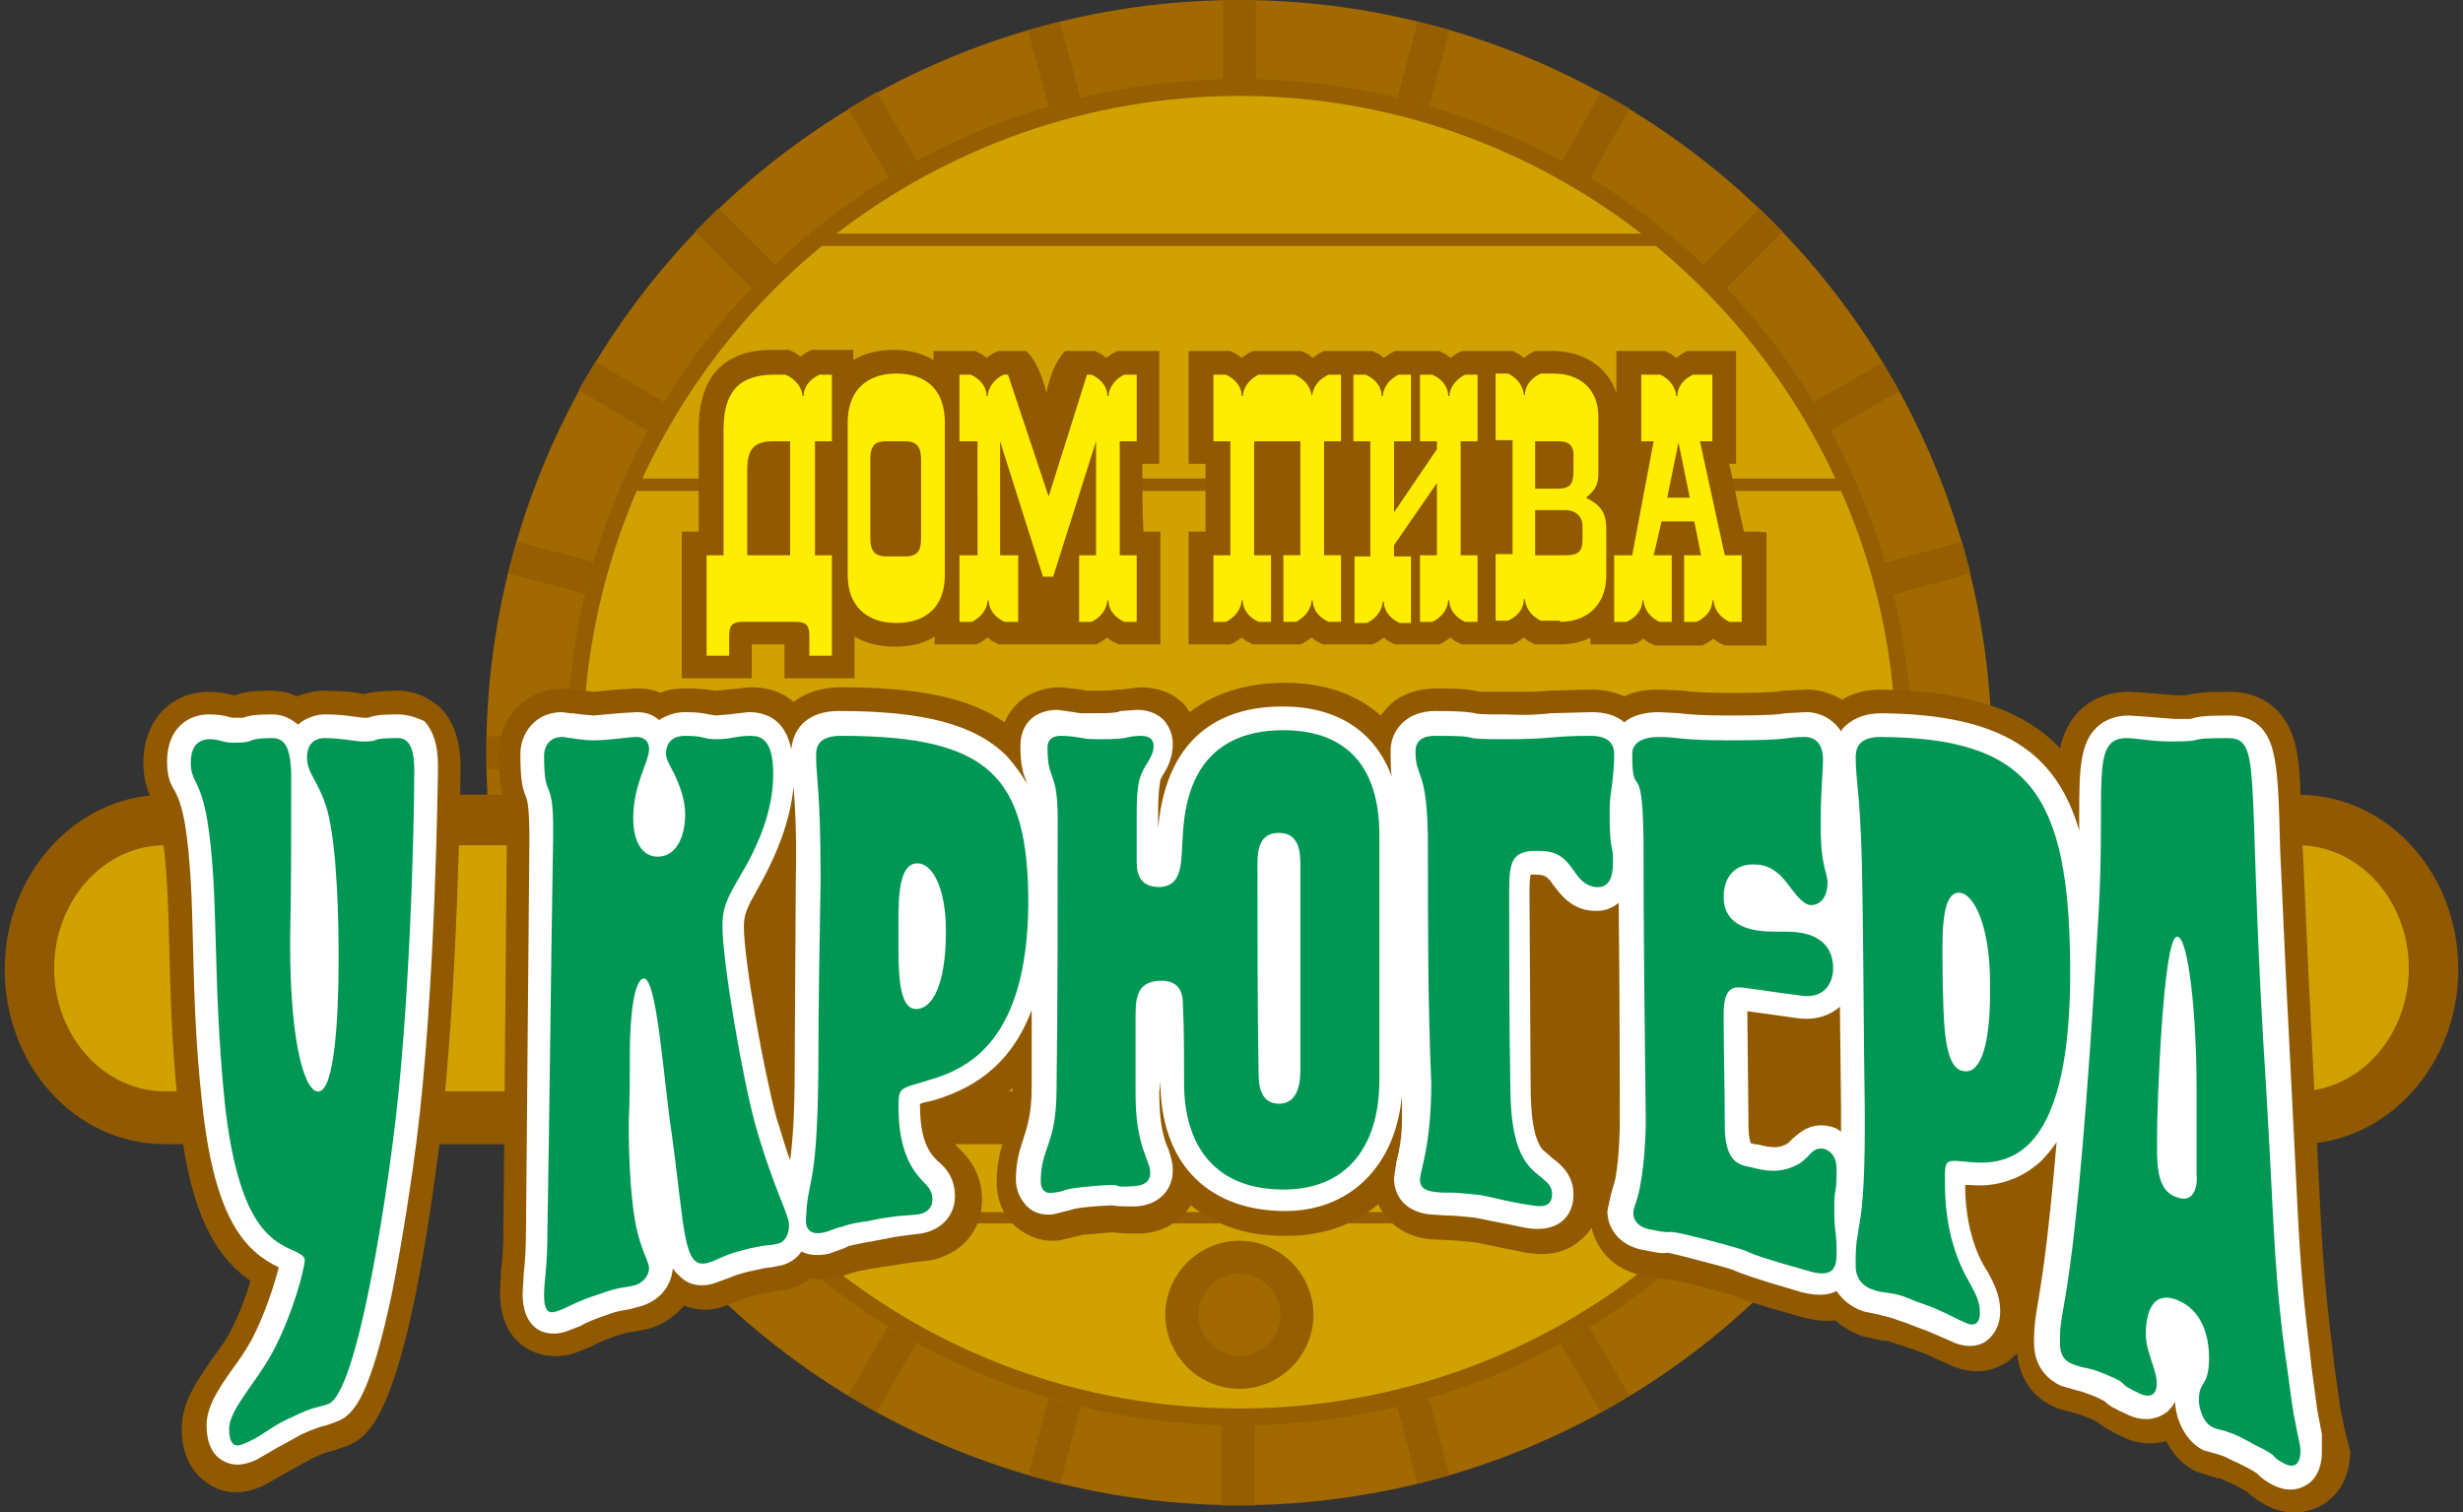 <?xml version="1.0" encoding="UTF-8"?> <svg xmlns="http://www.w3.org/2000/svg" xmlns:xlink="http://www.w3.org/1999/xlink" version="1.1" id="Слой_1" x="0px" y="0px" viewBox="0 0 218.2 134" style="enable-background:new 0 0 218.2 134;" xml:space="preserve"><rect x="0" y="0" width="218.2" height="134" fill="#333333" stroke="none"/> <style type="text/css"> .st0{fill-rule:evenodd;clip-rule:evenodd;fill:#A26900;} .st1{fill-rule:evenodd;clip-rule:evenodd;fill:#955F00;} .st2{fill-rule:evenodd;clip-rule:evenodd;fill:#D1A100;} .st3{fill-rule:evenodd;clip-rule:evenodd;fill:none;stroke:#955F00;stroke-width:2.922;stroke-miterlimit:22.926;} .st4{fill-rule:evenodd;clip-rule:evenodd;fill:#A26900;stroke:#955F00;stroke-width:2.922;stroke-miterlimit:22.926;} .st5{fill-rule:evenodd;clip-rule:evenodd;fill:#925A00;stroke:#925A00;stroke-width:4.965;stroke-miterlimit:22.926;} .st6{fill-rule:evenodd;clip-rule:evenodd;fill:#925A00;} .st7{fill-rule:evenodd;clip-rule:evenodd;fill:#FFFFFF;} .st8{fill-rule:evenodd;clip-rule:evenodd;fill:#009754;} .st9{fill-rule:evenodd;clip-rule:evenodd;fill:#FFED00;} </style> <ellipse transform="matrix(0.954 -0.299 0.299 0.954 -14.923 35.885)" class="st0" cx="109.8" cy="66.7" rx="66.7" ry="66.7"></ellipse> <path class="st1" d="M169.4,66.7c0,32.9-26.7,59.6-59.6,59.6c-32.9,0-59.6-26.7-59.6-59.6C50.1,33.7,76.8,7,109.8,7 C142.7,7,169.4,33.7,169.4,66.7z"></path> <path class="st2" d="M109.8,8.5c-13.4,0-25.8,4.6-35.7,12.2h71.3C135.6,13.1,123.2,8.5,109.8,8.5z"></path> <path class="st2" d="M56.9,42.4h105.7c-3.7-8-9.2-15.1-15.9-20.6H72.8C66.1,27.3,60.6,34.4,56.9,42.4z"></path> <path class="st2" d="M51.7,64.1h116.2c-0.3-7.3-2-14.3-4.8-20.6H56.4C53.7,49.8,52,56.8,51.7,64.1z"></path> <path class="st2" d="M51.6,66.7c0,6.7,1.1,13.1,3.2,19.1h109.9c2.1-6,3.2-12.4,3.2-19.1c0-0.5,0-1,0-1.6H51.6 C51.6,65.6,51.6,66.2,51.6,66.7z"></path> <path class="st2" d="M68.2,107.4h83c5.7-5.8,10.2-12.8,13.1-20.6H55.2C58,94.6,62.5,101.6,68.2,107.4z"></path> <path class="st2" d="M109.8,124.8c15.7,0,30-6.2,40.5-16.4H69.3C79.8,118.6,94,124.8,109.8,124.8z"></path> <line class="st3" x1="109.8" y1="7.1" x2="109.8" y2="0"></line> <line class="st3" x1="94.3" y1="9.1" x2="92.5" y2="2.3"></line> <line class="st3" x1="80" y1="15" x2="76.4" y2="8.9"></line> <line class="st3" x1="67.6" y1="24.5" x2="62.6" y2="19.5"></line> <line class="st3" x1="58.1" y1="36.9" x2="52" y2="33.3"></line> <line class="st3" x1="52.2" y1="51.2" x2="45.4" y2="49.4"></line> <line class="st3" x1="50.1" y1="66.7" x2="43.1" y2="66.7"></line> <line class="st3" x1="52.2" y1="82.1" x2="45.3" y2="83.9"></line> <line class="st3" x1="58.1" y1="96.5" x2="52" y2="100"></line> <line class="st3" x1="67.6" y1="108.8" x2="62.6" y2="113.8"></line> <line class="st3" x1="79.9" y1="118.3" x2="76.4" y2="124.4"></line> <line class="st3" x1="94.3" y1="124.3" x2="92.5" y2="131.1"></line> <line class="st3" x1="109.7" y1="126.3" x2="109.7" y2="133.4"></line> <line class="st3" x1="125.2" y1="124.3" x2="127" y2="131.1"></line> <line class="st3" x1="139.5" y1="118.3" x2="143.1" y2="124.4"></line> <line class="st3" x1="151.9" y1="108.9" x2="156.9" y2="113.8"></line> <line class="st3" x1="161.4" y1="96.5" x2="167.5" y2="100"></line> <line class="st3" x1="167.3" y1="82.1" x2="174.2" y2="84"></line> <line class="st3" x1="169.4" y1="66.7" x2="176.4" y2="66.7"></line> <line class="st3" x1="167.3" y1="51.3" x2="174.2" y2="49.4"></line> <line class="st3" x1="161.4" y1="36.9" x2="167.5" y2="33.4"></line> <line class="st3" x1="151.9" y1="24.5" x2="156.9" y2="19.5"></line> <line class="st3" x1="139.6" y1="15.1" x2="143.1" y2="8.9"></line> <line class="st3" x1="125.2" y1="9.1" x2="127" y2="2.3"></line> <path class="st4" d="M114.9,116.5c0,2.8-2.3,5.1-5.1,5.1c-2.8,0-5.1-2.3-5.1-5.1c0-2.8,2.3-5.1,5.1-5.1 C112.6,111.4,114.9,113.7,114.9,116.5z"></path> <path class="st5" d="M14.6,72.9c-6.4,0-11.7,5.8-11.7,13c0,7.2,5.2,13,11.7,13h189c6.4,0,11.7-5.8,11.7-13c0-7.2-5.2-13-11.7-13 H14.6z"></path> <path class="st2" d="M203.6,74.9h-189c-5.4,0-9.8,4.9-9.8,10.9c0,6,4.4,10.9,9.8,10.9h189c5.4,0,9.8-4.9,9.8-10.9 C213.4,79.8,209,74.9,203.6,74.9z"></path> <path class="st6" d="M35.2,61.2c-1.3,0-2.2,0.1-3,0.3c-0.1,0-0.5-0.1-0.5-0.1c-0.7-0.1-1.7-0.2-3-0.2c-0.8,0-1.6,0.2-2.4,0.5 c-0.6-0.3-1.4-0.5-2.4-0.5c-1.5,0-2.3,0.1-3,0.4c-0.1,0-0.1,0-0.1,0c0,0-0.1,0-0.1,0c-0.4-0.1-1.2-0.3-2.2-0.3 c-3.4,0-5.8,2.6-5.8,6.3c0,1.7,0.5,2.8,0.9,3.5c0.2,0.5,0.5,1,0.7,2.5c0.5,3,0.6,6.4,0.7,10.4c0.1,4,0.2,8.6,0.8,14.1 c0.9,9.2,3.2,13.2,6.4,15.4c-0.4,1.3-1,3-1.8,4.5c-0.4,0.8-1,1.6-1.6,2.4c-1.3,1.9-2.7,3.8-2.7,6.2c0,0,0,0,0,0 c0,2.8,1.3,4.2,2.4,4.9c1,0.7,2.8,1.2,5.1,0c0,0,2.1-1.2,2.1-1.2l0.2-0.1c0,0,1.6-0.9,1.6-0.9c1-0.5,1.4-0.6,1.8-0.7l1.5-0.5 c1.8-0.8,5-2.3,8.1-26.5c1.7-13.4,1.9-33.3,1.9-33.5c0-0.9,0-3.6-1.8-5.4C38.3,62.1,37.1,61.2,35.2,61.2z"></path> <path class="st6" d="M207.7,126.6l-0.4-2l-0.5-3.6l-0.2-1.8c-0.7-5.5-0.9-8.9-1.2-15.2l-0.6-12c-0.4-7.5-0.6-12.9-0.8-16.8 c-0.2-4.8-0.2-7.2-0.6-9c-0.7-3.1-2.8-4.9-5.9-4.9c-2.2,0-3,0.1-3.8,0.3c-0.1,0-1.1,0-1.1,0l-2.3-0.2l-1.7-0.1 c-2.2,0-3.6,0.9-4.4,1.7c-0.9,0.9-1.4,2-1.7,3.3c-3.1-3.3-8.1-5.1-15.8-5.2c-1.6,0-2.7,0.4-3.5,0.9c-1-0.6-2.1-0.9-3.1-0.9l-2.1,0.1 c-0.5,0.1-1.3,0.2-4.7,0.2c-2.5,0-3.4-0.1-4.2-0.2l-2.1-0.1c-1.3,0-2.3,0.2-3.1,0.6c-0.9-0.4-1.9-0.6-3-0.6l-3.7,0.1 c-0.9,0.1-1.8,0.1-3.9,0.1c-1.6,0-2.1,0-2.2,0c-0.8-0.2-1.5-0.3-3.8-0.3c-2.3,0-3.7,0.9-4.4,1.7c-0.2,0.2-0.4,0.5-0.6,0.7 c-2.1-1.9-5-2.9-8.5-2.9c-2.4,0-5.7,0.5-8.4,2.6c-0.2-0.2-0.3-0.5-0.5-0.7c-1-1-2.3-1.5-3.9-1.5c0,0-1.7,0.2-1.7,0.2l-0.3,0 c-0.5,0.1-1,0.1-1.7,0.1c0,0-0.9,0-0.9,0l-0.2,0l-0.4-0.1l-1.8-0.2c-2.4,0-4.2,1.2-5,3.1c-3.2-2.2-7.7-3.1-14.5-3.1 c-1.7,0-3.2,0.5-4.2,1.3c-1-0.9-2.3-1.3-3.8-1.3l-2.1,0.2l-0.9,0.1c0,0-0.1,0-0.1,0c0,0-0.1,0-0.1,0c-0.6-0.1-1.2-0.2-2.6-0.2 c-0.8,0-1.6,0.1-2.2,0.4c-0.6-0.3-1.3-0.4-2.1-0.4l-1.8,0.1l-2,0.2l-0.8-0.1l-0.9-0.1c0,0-0.1,0-0.1,0c0,0-0.9-0.1-0.9-0.1 c-3.2,0-5.7,2.5-5.7,5.7c0,0.1,0,0.3,0,0.4c0,2.2,0.2,3.2,0.6,4.2c0,0,0,0,0,0.1c0,0.1,0.1,0.6,0.1,2.3c0,0.2,0,0.4,0,0.6l-0.3,34.4 c0,2-0.1,3-0.2,3.8l-0.1,2c0,0,0,0.1,0,0.1c0,2.1,0.7,3.7,2.1,4.7c1.3,0.9,2.9,1.1,4.5,0.6l1.5-0.6c0.5-0.3,1-0.5,2.1-0.9 c0.9-0.3,1.3-0.4,1.7-0.4l1.4-0.3c1.3-0.4,2.3-1.2,3-2c1.1,0.4,2.2,0.5,3.4,0.1l1.4-0.5c0.4-0.2,0.8-0.4,1.5-0.5 c1.1-0.3,1.5-0.3,1.8-0.4l1.3-0.2c0.7-0.2,1.3-0.5,1.8-0.9c0.7,0.1,1.4,0.1,2.3-0.1l1.7-0.5l0.4-0.1c0,0,1.1-0.2,1.1-0.2l0.6-0.1 l2-0.3c0,0,0.6-0.1,0.6-0.1l1.8-0.2c2.8-0.5,4.7-2.6,4.7-5.4c0,0,0,0,0,0c0-2.6-1.5-4-2.1-4.6l-0.1-0.1c-0.4-0.4-0.6-1.1-0.8-2 c2.2-0.7,4.1-1.8,5.7-3.2v0.2c0,2.1-0.3,2.9-0.6,3.8c-0.3,1-0.8,2.3-0.8,4.4c0,1.5,0.6,3,1.7,3.9c1.1,0.9,2.4,1.4,3.9,1.2 c0,0,2.1-0.5,2.1-0.5c0,0,1.4-0.1,1.4-0.1s0.8-0.1,1.2-0.1c0.7,0.1,1.5,0.1,2.5,0.1c2-0.1,3.5-1.1,4.4-2.5c2.1,1.7,4.8,2.7,8.1,2.7 c3.3,0.1,6.3-0.9,8.5-2.8c0.7,1.5,2.1,2.8,4.5,3.1c0,0,1.9,0.1,1.9,0.1c0.2,0,0.5,0,2.3,0.2l1.4,0.3l3,0.6c0.8,0.1,3,0.5,4.8-1.1 c0.4-0.3,0.7-0.7,1-1.1c0.5,2.1,2.1,3.7,4.4,4.2c1.4,0.3,2.1,0.4,2.7,0.4c0.2,0,2.2,0.5,2.2,0.5c2.2,0.6,2.9,0.8,3.1,0.8 c0,0,0,0,0,0c0.8,0.4,1.6,0.7,6.2,2c1.1,0.3,2.1,0.4,3,0.3c0.7,0.6,1.5,1.1,2.4,1.4l1.8,0.4l0.3,0c0.2,0,0.6,0.2,1,0.3l0.6,0.2 c0,0,2,0.7,2,0.7l0.6,0.3l1.8,0.8c2.3,0.9,3.9,0.1,4.7-0.4c0.3-0.2,0.6-0.5,0.9-0.8c0.2,2.3,1.5,4.1,3.6,4.9c0,0,1.8,0.5,1.8,0.5 l0.3,0.1l0.8,0.3c0,0,0.4,0.2,0.6,0.3c0.6,0.5,1.2,0.8,2.4,1.4c1.3,0.6,2.6,0.6,3.7,0.3c0.6,1.1,1.4,2.1,2.7,2.7 c0,0,1.9,0.6,1.9,0.6s0.2,0,0.2,0c0.2,0.1,0.6,0.3,0.9,0.4l0.6,0.3c0,0,0.9,0.5,0.9,0.5c0.5,0.5,1,0.8,1.7,1.2 c1.7,0.9,3.5,0.8,5-0.1c1.5-0.9,2.4-2.6,2.4-4.7L207.7,126.6z"></path> <path class="st7" d="M35.2,63.3c-1.4,0-2.1,0.1-2.6,0.3c-0.1,0-0.4,0-0.4,0l-0.8-0.1c-0.7-0.1-1.5-0.2-2.6-0.2 c-0.8,0-1.7,0.3-2.4,0.9c-0.5-0.4-1.2-0.9-2.3-0.9c-1.4,0-2,0.1-2.6,0.3c0,0-0.1,0-0.1,0c0,0-0.5,0-0.5,0c-0.3,0-0.4,0-0.7-0.1 c-0.4-0.1-0.9-0.2-1.7-0.2c-1.7,0-3.7,1.1-3.7,4.2c0,1.3,0.3,2,0.7,2.6c0.3,0.6,0.6,1.3,0.9,3c0.5,3.2,0.6,6.6,0.7,10.7 c0.1,4,0.2,8.5,0.8,13.9c1.1,10.5,3.9,13.2,6.8,14.6c-0.4,1.5-1.2,4.1-2.4,6.4c-0.5,0.9-1.1,1.8-1.7,2.6c-1.2,1.7-2.3,3.3-2.3,5 c0,0,0,0,0,0c0,1.5,0.5,2.6,1.4,3.1c1.3,0.8,2.7,0.1,3.1-0.1c0,0,1.9-1.1,1.9-1.1l0.2-0.1c0,0,1.8-1,1.8-1c1.1-0.5,1.7-0.7,2.2-0.8 l1.1-0.4c1.3-0.6,2.8-2,4.8-11.7c0.9-4.6,1.7-9.9,2.1-13.1c1.7-13.3,1.9-33,1.9-33.2c0-1.9-0.4-3.1-1.2-4 C36.9,63.6,36.2,63.3,35.2,63.3z"></path> <path class="st7" d="M66.3,63.2L66.3,63.2L66.3,63.2z"></path> <path class="st7" d="M66.4,63.2L66.4,63.2L66.4,63.2z"></path> <path class="st7" d="M205.7,127.1l-0.4-2.1l-0.5-3.7l-0.2-1.8c-0.7-5.6-0.9-9-1.2-15.3l-0.6-12c-0.4-7.5-0.6-13-0.8-16.9 c-0.1-4.5-0.2-7-0.6-8.6c-0.5-2.2-1.8-3.3-3.9-3.3c-2.3,0-2.8,0.1-3.4,0.3c0,0,0,0,0,0c0,0-0.3,0-1.5,0l-2.5-0.2l-1.5-0.1 c-1.2,0-2.2,0.4-2.9,1.1c-1.4,1.4-1.5,3.6-1.5,7.6c0,0.2,0,0.9,0,1c0,0.2,0,0.3,0,0.5c-2-6.9-6.8-10.3-17.5-10.4 c-1.4,0-2.4,0.4-3.2,1.1c-0.2,0.2-0.3,0.3-0.4,0.5c-0.7-1.1-1.9-1.7-3.1-1.7l-1.8,0.1c-0.6,0.1-1.4,0.2-5,0.2 c-2.6,0-3.6-0.1-4.4-0.2l-1.8-0.1c-1.3,0-2.4,0.3-3.1,0.9c-0.7-0.6-1.7-0.9-2.9-0.9l-3.6,0.1c-0.9,0.1-1.9,0.2-4.1,0.1 c-1.5,0-2.4,0-2.6-0.1c-0.6-0.1-1.1-0.2-3.5-0.2c-1.3,0-2.3,0.4-3,1.1c-0.4,0.4-1,1.2-1,2.4c0,1.1,0,1.7,0.1,2.3 c-1.5-4-4.8-6.2-9.7-6.2c-4.6,0-10.2,1.9-11,10.8c0-0.8,0-1.5,0-1.5c0-2,0.2-2.6,0.2-2.8c0,0,0.2-0.4,0.2-0.4 c0.4-0.6,0.9-1.5,0.9-2.8c0,0,0,0,0,0c0-0.8-0.3-1.5-0.8-2.1c-0.9-0.9-2.1-0.9-2.4-0.9c0,0-1.4,0.1-1.4,0.1l-0.3,0.1 c-0.6,0.1-1.3,0.1-2,0.1c0,0-1.2,0-1.2,0l-0.1,0l-0.6-0.1l-1.4-0.2c-2,0-3.3,1.2-3.3,3.2c0,1.6,0.2,2.3,0.5,3.1 c0,0.1,0.1,0.3,0.2,0.5c-0.5-1-1.2-1.9-1.9-2.7c-2.8-2.8-7.3-4-14.9-4c-2.5,0-4,1.3-4.2,3.4c-0.2-1-0.6-1.8-1.1-2.3 c-1-1-2.3-1-2.7-1l-1.7,0.2l-1.2,0.1c0,0-0.6-0.1-0.6-0.1c-0.5-0.1-1-0.2-2.1-0.2c-0.9,0-1.7,0.3-2.3,0.7c-0.6-0.5-1.2-0.7-2-0.7 l-1.6,0.1l-2.2,0.2l-1.1-0.1l-0.8-0.1c0,0-0.1,0-0.1,0c0,0-0.1,0-0.1,0l-0.7-0.1c-2.4,0-3.7,1.9-3.7,3.7c0,2.4,0.2,3.1,0.5,3.8 c0.1,0.3,0.3,0.8,0.3,3.8l-0.3,34.4c0,2-0.1,3.1-0.2,4l-0.1,1.8c0,0.5,0,2.2,1.2,3.1c0.4,0.3,1.3,0.7,2.6,0.3c0,0,1.3-0.5,1.3-0.5 c0.5-0.3,1.2-0.6,2.4-1c1-0.4,1.6-0.4,2-0.5l1.1-0.3c1.8-0.6,2.6-2,2.7-3.3c0.3,0.4,0.6,0.7,1,1c0.5,0.4,1.5,0.7,2.7,0.3l1.1-0.4 c0.5-0.2,1-0.4,1.8-0.6c1.3-0.3,1.8-0.4,2.1-0.4l1-0.2c0.7-0.2,1.3-0.6,1.7-1.2c0.6,0.3,1.3,0.4,2.4,0.2l1.4-0.5l0.4-0.2 c0,0,1.4-0.3,1.4-0.3l0.6-0.1l2.1-0.4l0.7-0.1l1.6-0.2c1.8-0.3,3-1.6,3-3.3c0,0,0,0,0,0c0-1.7-0.9-2.6-1.5-3.1l-0.2-0.2 c-1-1-1.4-2.6-1.4-4.8c0,0,0-0.1,0-0.1c0.1,0,0.3-0.1,0.3-0.1l0.9-0.2c3-0.9,6.7-2.7,8.7-8l0,6.8c0,2.4-0.4,3.5-0.7,4.5 c-0.3,0.9-0.7,2-0.7,3.7c0,1,0.4,1.8,1,2.4c0.6,0.6,1.4,0.8,2.3,0.7l1.6-0.4c0.2-0.1,0.8-0.2,2-0.3c0,0,1.4-0.1,1.6-0.1 c0.5,0.1,1.1,0.1,2.1,0.1c2-0.1,3.3-1.4,3.3-3.2v0c0-0.7-0.2-1.3-0.4-1.9c-0.4-0.9-0.8-2.2-0.8-5c0,0,0.1-1,0.1-1 c0,7.1,4,11.3,10.6,11.5c3.1,0.1,5.7-0.9,7.6-2.8c1.8-1.8,2.9-4.3,3.2-7.4c0,2.7,0.1,3.5-0.5,5.9l-0.2,1.4c0,1.4,0.8,2.9,3.1,3.2 c0,0,1.5,0.1,1.5,0.1c0.3,0,0.7,0,2.6,0.2l4.5,0.9c0.6,0.1,2.1,0.3,3.2-0.6c0.7-0.6,1-1.4,1-2.4c0,0,0,0,0,0c0-1.7-1.2-2.7-1.9-3.2 c-0.3-0.3-0.6-0.5-0.9-0.8c-0.7-1-1-2.7-1-5.8c0,0-0.1-16.9-0.1-17c0-0.4,0-1.1,0.1-1.5c0.1,0,0.2,0,0.4,0c0.9,0,1,0.2,1.3,0.5 l0.3,0.4c0.6,0.8,1.6,2.2,3.5,2.3c1.1,0.1,1.8-0.3,2.3-0.7c0.1,7.4,0.1,19.1,0.1,19.2c0,0.5,0,3.1-0.4,5.3l-0.4,1.4l-0.3,1.4 c0,1.7,1.2,3,2.9,3.4c1.5,0.3,1.9,0.4,2.4,0.3c0.1,0,0.6,0.1,2.5,0.6c3.1,0.8,3.3,0.9,3.5,1c0.5,0.2,1.1,0.5,5.9,1.9 c0.5,0.1,1.9,0.5,3.1-0.1c0.5,0.7,1.2,1.4,2.4,1.8l1.4,0.3l0.4,0.1c0.4,0.1,0.8,0.2,1.3,0.4l0.6,0.2l2.1,0.8l0.7,0.3l1.6,0.7 c1.3,0.5,2.3,0.2,2.8-0.2c0.4-0.3,1.2-1.1,1.2-2.6c0,0,0,0,0,0c0-1.6-0.7-2.7-1.1-3.5l-0.2-0.3c-1.2-2-1.8-4.6-1.8-7.4 c0.2,0,0.4,0,0.4,0c1,0.1,3.8,0.2,6.3-2.1c0.5-0.5,1-1.1,1.4-1.7c-0.8,9.4-1.4,12.7-1.7,14.5c-0.2,1.2-0.3,1.9-0.3,3.1 c0,0.1,0,0.1,0,0.2c0,1.8,0.9,3.1,2.4,3.8c0,0,1.4,0.4,1.4,0.4l0.4,0.1c0,0,1.1,0.4,1.1,0.4s0.9,0.4,1,0.5c0.4,0.4,0.8,0.6,2.1,1.2 c1.8,0.8,3,0,3.4-0.3c0.2-0.2,0.5-0.5,0.7-0.9c0,1.2,0.7,3.4,2.5,4.3l1.4,0.4l0.3,0.1c0.3,0.1,0.8,0.4,1.3,0.6l0.6,0.3 c1,0.5,1.2,0.7,1.2,0.7c0,0,0,0,0,0c0.3,0.3,0.6,0.6,1.4,1c1.4,0.7,2.4,0.3,2.9,0c0.9-0.5,1.4-1.6,1.4-2.9L205.7,127.1L205.7,127.1z M70.5,78.1l-0.1,16.7c0,4.2-0.2,6.5-0.4,8c-0.4-1-0.7-2.2-1.2-3.7c-1.1-4-2.9-14-2.9-17c0-1.1,0.3-1.7,1.2-3.3l0.6-1.1 c1-1.9,2.3-4.8,2.6-8C70.4,71.1,70.6,73.3,70.5,78.1L70.5,78.1z M162.1,99.8c-1.8-0.4-2.8,0.7-3.3,1.1c-0.2,0.2-0.3,0.3-0.4,0.4 c-0.8,0.5-1.5,0.4-2.7,0.1l-0.2,0c0,0-0.3-0.1-0.4-0.1c0-0.1-0.2-0.4-0.2-1.6c0,0-0.1-9.9-0.1-9.9c0-0.1,0-0.1,0-0.2 c1.4,0.2,4.3,0.6,4.3,0.6c2,0.3,3.2-0.4,3.9-1c0,0,0,0,0,0l0.1,8.9c0,0.8,0,1.5,0,2.2C162.8,100,162.5,99.9,162.1,99.8z"></path> <path class="st8" d="M26.2,110.9c-2.1-0.9-5.1-2.2-6.3-13.3c-1.1-11-0.5-18.3-1.5-24.7c-0.6-3.8-1.5-3.6-1.5-5.3 c0-1,0.3-2.1,1.7-2.1c1,0,1.2,0.4,2.4,0.3c1.7,0,0.7-0.4,3.1-0.4c1,0,1.7,0.6,1.7,3.5c0,4.9,0,9.8-0.1,14.6c0,9.8,1.5,13.5,2.6,13.2 c1.3-0.3,1.7-6.2,1.7-11.7c0-3.2-0.1-9.8-1-13.2c-0.8-2.7-1.8-3.2-1.8-4.7c0-1.6,1.2-1.7,1.5-1.7c1.6,0,2.7,0.3,3.5,0.3 c1.8,0,0.2-0.3,3-0.3c0.6,0,1.5,0.2,1.5,2.8c0,5.1-0.4,21.8-1.9,33c-0.6,4.8-3.1,22.1-5.7,23.2c-0.8,0.3-1.3,0.2-3.3,1.2 c-0.7,0.3-1.4,0.7-2,1.1c-0.6,0.4-1.2,0.8-1.9,1.1c-0.5,0.2-1.6,0.9-1.6-1.2c0-1.7,2.4-4.1,3.8-6.7c1.8-3.3,2.9-7.5,2.9-8.3 C26.9,111.2,26.5,111.1,26.2,110.9z"></path> <path class="st8" d="M49,74.5c0.1-6.3-0.8-3-0.8-7.6c0-0.5,0.3-1.6,1.6-1.6c0.3,0,0.5,0.1,0.8,0.1c0.6,0.1,1.3,0.2,2,0.2 c1.4,0,3-0.3,3.8-0.3c0.3,0,1.1,0.1,1.1,1.1c0,1.1-1.4,3.1-1.4,6.1c0,2.5,1.1,3.5,2.3,3.4c1.7-0.1,2.3-2.1,2.3-3.7 c0-1.4-0.5-2.6-0.9-3.5c-0.4-0.8-0.8-1.4-0.8-1.9c0-0.4,0.1-1.6,1.7-1.6c1.8,0,1.5,0.3,2.8,0.3c1.3,0,1.7-0.3,3-0.3 c0.9,0,2,0.3,2,3.4c0,3.2-1.3,6.1-2.4,8.1C64.8,79,64,80,64,82c0,3.3,1.8,13.6,2.9,17.6c1.7,6,3,7.9,3,9c0,0.8-0.4,1.5-1,1.6 c-0.7,0.2-0.9,0-3.2,0.6c-1.6,0.4-2.2,0.9-3,1.1c-2.2,0.6-2-2.8-3.2-11.5c-0.7-4.6-1.3-13.9-2.5-13.7c-0.5,0.1-1.1,1.4-1.2,6.1 c0,2.3,0,4.5-0.1,6.8c0,3.3,0.2,7.4,0.8,9.7c0.5,1.9,1,2.5,1,3.1c0,0.4-0.3,1.2-1.3,1.5c-0.8,0.2-1.3,0.1-3.2,0.8 c-2.2,0.7-2.7,1.2-3.7,1.5c-0.6,0.2-1.1,0.1-1.1-1.4c0-1.5,0.3-2.3,0.3-5.8C48.7,97.4,48.8,86,49,74.5z"></path> <path class="st8" d="M79.6,83.1c0-2.7-0.2-6.5,1.6-6.6c1.3-0.1,2.6,2,2.6,6c0,5-1.3,6.8-2.5,6.9C79.5,89.6,79.6,85.8,79.6,83.1 L79.6,83.1z M72.5,94.8c-0.1,11-1,9.4-1.1,13.4c0,0.6,0.3,1.3,1.6,1c0.5-0.1,1-0.4,1.6-0.5c0.8-0.3,1.5-0.4,2.3-0.5 c0.8-0.2,1.6-0.3,2.3-0.4c0.7-0.1,1.4-0.1,2.1-0.2c0.2,0,1.3-0.2,1.3-1.3c0-1-0.6-1.3-1-1.8c-1.5-1.6-2-3.9-2-6.4 c0-1.8,0.1-1.6,2.7-2.4c3.5-1,8.7-3.5,8.8-15.6c0-11.3-3.4-14.9-16.6-14.9c-2.2,0-2.2,1.2-2.2,1.8c0,2,0.4,2.9,0.4,11.1 C72.6,83.7,72.5,89.2,72.5,94.8z"></path> <path class="st8" d="M111.4,77c0-1.2-0.1-3.2,1.9-3.2c1.9,0,1.9,1.9,1.9,2.9c0,6.1,0,12.1,0,18.2c0,0.8-0.1,2.9-1.9,2.9 c-1.7,0-1.8-1.8-1.8-2.7C111.4,89,111.4,83,111.4,77L111.4,77z M104.9,96c0,5,2.3,9.3,8.6,9.4c5.7,0.1,8.7-3.7,8.7-9.7 c0-7.2,0-14.4,0-21.7c0-7.6-4.5-9.3-8.5-9.3c-7.6,0-8.7,5.8-8.9,9.1c-0.2,2.5,0.1,4.7-2.1,4.8c-2.1,0-2-1.8-2-2.5c0-1.3,0-2.7,0-4 c0-2.3,0.2-3.1,0.5-3.7c0.3-0.7,1-1.4,1-2.3c0-0.9-0.9-0.9-1.2-0.9c-0.5,0-1,0.1-1.4,0.2c-0.8,0.1-1.5,0.1-2.3,0.1 c-0.4,0-1,0-1.4-0.1c-0.6-0.1-1.2-0.2-1.9-0.2c-1.2,0-1.2,0.8-1.2,1.1c0,3.2,1,1.6,0.9,7.2c0,7.7,0,15.3-0.1,23c0,5-1.4,5.1-1.4,8.2 c0,0.3,0.1,1.1,1,1c1.7-0.2,0.3-0.3,3.6-0.6c3.6-0.3,1,0.2,3.7,0c1.3-0.1,1.4-0.8,1.4-1.2c0-1.1-1.3-2.3-1.3-6.9c0-2.3,0-4.6,0-7 c0-1.7,0.2-3.1,2.3-3.1c1.8,0,1.9,1.4,1.9,2.2C104.9,91.4,104.9,93.7,104.9,96z"></path> <path class="st8" d="M126.5,75c0-7.1-1.1-5.9-1.1-8.4c0-1.4,1.3-1.4,1.9-1.4c4.8,0,1,0.3,6,0.3c4.4,0,4-0.3,7.6-0.3 c2.1,0,2.1,1.2,2.1,1.8c0,0.9-0.1,1.8-0.2,2.6c-0.1,0.7-0.2,1.4-0.2,2.1c0,4.4,0.3,2.7,0.3,4.7c0,1.4-0.4,2.3-1.5,2.2 c-1.2-0.1-1.7-1.1-2.3-1.9c-0.8-1-1.5-1.3-2.8-1.3c-2.5-0.1-2.6,1.1-2.6,3.8c0,5.6,0,11.2,0.1,16.8c0,3.7,0.5,5.7,1.4,7 c1,1.4,2.3,1.6,2.3,2.8c0,1.3-1.2,1.1-1.8,1c-2.1-0.3-3.4-0.7-4.5-0.9c-3.6-0.4-2.5-0.1-4.2-0.3c-0.5-0.1-1.2-0.2-1.2-1.1 c0-0.7,1-3,1-8.5C126.5,89.1,126.5,82.1,126.5,75z"></path> <path class="st8" d="M145.6,74.3c-0.1-7.5-1-3.1-1-7.5c0-0.7,0.5-1.5,2.4-1.5c1.7,0,1.7,0.3,6.2,0.3c5.9,0,4.7-0.3,6.7-0.3 c0.6,0,1.6,0.3,1.6,2c0,1.3-0.2,2.5-0.2,5.6c0,1.2,0,2.5,0.3,3.8c0.1,0.5,0.3,1,0.3,1.5c0,1.4-0.7,2-1.5,2c-0.8-0.1-1.4-1.1-2.2-2.1 c-0.8-1-1.7-1.5-2.7-1.5c-1.7-0.1-2.8,1-2.8,2.9c0,0.9,0.3,2.7,3.4,3c1,0.1,2.1,0,3.1,0.1c2.6,0.3,3.2,1.9,3.2,3.2 c0,1.2-0.7,2.8-3,2.4c-1.7-0.2-3.4-0.5-5.1-0.7c-1-0.1-1.6,0.3-1.6,2.4c0,3.3,0.1,6.6,0.1,9.8c0,3.1,1.1,3.5,2.2,3.7 c1.2,0.3,2.7,0.7,4.4-0.3c1-0.6,1.1-1.5,2.2-1.3c0.3,0.1,1.1,0.4,1.1,1.8c0,2.6-0.2,1.4-0.2,3.4c0,0.7,0,1.4,0.1,2.1 c0.1,0.7,0.1,1.3,0.1,2c0,1.1-0.2,2.1-2.2,1.6c-8.9-2.5-2.6-1.1-9.5-2.9c-4.7-1.2-1.7-0.2-5-0.9c-0.8-0.2-1.3-0.7-1.3-1.4 c0-0.6,0.3-0.8,0.6-2.4c0.5-2.6,0.5-5.7,0.5-5.8C145.7,90.9,145.6,82.6,145.6,74.3z"></path> <path class="st8" d="M172.1,86.8c0-3.2-0.3-7.8,1.5-7.7c1.3,0.1,2.7,3,2.7,8c0.1,6.3-1.1,8.1-2.4,7.8 C172.1,94.6,172.2,90,172.1,86.8L172.1,86.8z M165.2,98c0.1,12.1-0.9,9.9-0.8,14.3c0,0.6,0.3,1.6,1.6,2c0.5,0.2,1,0.2,1.5,0.3 c0.8,0.1,1.5,0.4,2.2,0.7c0.8,0.3,1.5,0.5,2.3,0.9c0.7,0.3,1.4,0.7,2.1,1c0.2,0.1,1.3,0.6,1.3-0.9c0-1.2-0.6-2-1-2.8 c-1.6-2.8-2.1-5.8-2.1-8.8c0-2.2,0-1.9,2.6-1.7c3.4,0.2,8.6-1,8.5-17.3c-0.1-15.4-3.6-20.3-16.8-20.4c-2.2,0-2.2,1.3-2.2,1.9 c0,2.2,0.5,3.2,0.6,12.3C165.1,85.7,165.1,91.8,165.2,98z"></path> <path class="st8" d="M192.9,106.1c-2-0.6-1.8-3.2-1.8-5.8c0-1.9,0.5-17.5,1.8-17.3c1,0.1,1.7,7.1,1.7,13.5c0,2.5,0,5.1,0,7.6 C194.7,104.8,194.5,106.7,192.9,106.1L192.9,106.1z M192.9,115.2c2.2,0.9,2.8,3.2,2.8,5.1c0,2.7-0.9,1.9-0.9,3.8 c0,0.5,0.3,2,1.3,2.4c0.4,0.2,0.9,0.2,1.3,0.4c0.7,0.2,1.6,0.7,2.3,1.1c2.5,1.2,1.3,1,2.7,1.7c1.2,0.6,1.4-0.5,1.4-1.1 c0-0.6-0.2-1.1-0.6-3.3c-0.2-1.1-0.5-3.7-0.8-5.6c-1.1-8.5-0.9-12-1.9-27.5c-1.4-24.3-0.1-26.8-3.2-26.8c-4.1,0-1.5,0.3-4.9,0.3 c-2,0-3.1-0.3-4-0.3c-3.3,0-1.8,4.3-2.5,15.8c-2.1,36.4-3.5,33.8-3.4,37.8c0,1.3,0.6,1.7,1.2,1.9c0.5,0.2,1,0.3,1.5,0.4 c0.4,0.1,0.9,0.3,1.4,0.5c2.4,1,0.6,0.6,3,1.7c1.4,0.6,1.8-0.5,1.2-2.3c-0.3-1-0.7-1.9-0.7-3C190.1,116.9,190.4,114.2,192.9,115.2z"></path> <path class="st6" d="M101.2,41.1c0.6,0,1.5,0,1.5,0v-10h-2.1h-1.6l-0.4,0.2c-0.2,0.1-0.4,0.3-0.6,0.4c-0.2-0.1-0.3-0.3-0.6-0.4 l-0.4-0.2h-2.6c0,0-1.1,0.8-1.7,3.7c-0.7-2.9-1.8-3.7-1.8-3.7h-2.5l-0.4,0.2c-0.2,0.1-0.4,0.3-0.6,0.4c-0.2-0.1-0.3-0.3-0.6-0.4 l-0.4-0.2h-3.7v0.8c-1-0.6-2.2-0.9-3.5-0.9c-1.4,0-2.6,0.3-3.6,0.9v-0.9h-2.1h-1.6l-0.4,0.2c-0.2,0.1-0.4,0.3-0.6,0.4 c-0.2-0.1-0.3-0.3-0.6-0.4l-0.4-0.2h-1.5c-3,0-6.5,1.2-6.5,7c0,0,0,6.3,0,9.1c-0.6,0-1.5,0-1.5,0v13h6.2c0,0,0-2.5,0-3 c0.9,0,2,0,2.9,0c0,0.5,0,3,0,3h6.2v-3.7c1,0.6,2.2,0.9,3.6,0.9c1.4,0,2.6-0.3,3.5-0.9v0.7h3.7l0.4-0.2c0.2-0.1,0.4-0.3,0.6-0.4 c0.2,0.1,0.3,0.3,0.6,0.4l0.4,0.2h8.6l0.4-0.2c0.2-0.1,0.4-0.3,0.6-0.4c0.2,0.1,0.3,0.3,0.6,0.4l0.4,0.2h3.7v-10c0,0-1,0-1.5,0 C101.2,45.2,101.2,43.1,101.2,41.1z"></path> <path class="st6" d="M154.5,47.1c-0.4-1.6-0.8-3.8-1.3-6c0.3,0,0.6,0,0.6,0v-10h-2.1h-2.2l-0.4,0.2c-0.2,0.1-0.4,0.3-0.6,0.4 c-0.2-0.1-0.3-0.3-0.6-0.4l-0.4-0.2h-4.3v3.7c-0.8-2.3-2.9-3.7-5.7-3.7h-1.1H136l-0.4,0.2c-0.2,0.1-0.4,0.3-0.6,0.4 c-0.2-0.1-0.3-0.3-0.6-0.4l-0.4-0.2h-0.9H131h-0.6h-0.9l-0.4,0.2c-0.2,0.1-0.4,0.3-0.6,0.4c-0.2-0.1-0.3-0.3-0.6-0.4l-0.4-0.2h-3.9 l-0.4,0.2c-0.2,0.1-0.4,0.3-0.6,0.4c-0.2-0.1-0.3-0.3-0.6-0.4l-0.4-0.2h-0.6h-2.1h-0.9h-0.7l-0.4,0.2c-0.2,0.1-0.4,0.3-0.6,0.4 c-0.2-0.1-0.3-0.3-0.6-0.4l-0.4-0.2H111l-0.4,0.2c-0.2,0.1-0.4,0.3-0.6,0.4c-0.2-0.1-0.4-0.3-0.6-0.4l-0.4-0.2h-3.7v10 c0,0,1,0,1.5,0c0,1.9,0,4.1,0,6c-0.6,0-1.5,0-1.5,0v10h3.7l0.4-0.2c0.2-0.1,0.4-0.3,0.6-0.4c0.2,0.1,0.3,0.3,0.6,0.4l0.4,0.2h4.2 l0.4-0.2c0.2-0.1,0.4-0.3,0.6-0.4c0.2,0.1,0.3,0.3,0.6,0.4l0.4,0.2h0.7h3h0.7l0.4-0.2c0.2-0.1,0.4-0.3,0.6-0.4 c0.2,0.1,0.3,0.3,0.6,0.4l0.4,0.2h3.9l0.4-0.2c0.2-0.1,0.4-0.3,0.6-0.4c0.2,0.1,0.3,0.3,0.6,0.4l0.4,0.2h0.9h2.7h0.9l0.4-0.2 c0.2-0.1,0.4-0.3,0.6-0.4c0.2,0.1,0.3,0.3,0.6,0.4l0.4,0.2h2.2c1,0,1.9-0.2,2.7-0.6v0.6h3.7L145,57c0.2-0.1,0.4-0.3,0.6-0.4 c0.2,0.1,0.3,0.3,0.6,0.4l0.4,0.2h4.2l0.4-0.2c0.2-0.1,0.4-0.3,0.6-0.4c0.2,0.1,0.3,0.3,0.6,0.4l0.4,0.2h3.7v-10 C156.5,47.1,154.8,47.1,154.5,47.1z"></path> <path class="st9" d="M70,39.1v10.1h-3.8v-7.6c0-1.8,0.6-2.5,2.3-2.5H70L70,39.1z M69.6,33.2h-1c-3.3,0-4.5,1.7-4.5,4.9v11.1h-1.5 v8.9h2v-1.8c0-0.9,0.3-1.2,1.2-1.2h4.7c0.9,0,1.2,0.3,1.2,1.2v1.8h2v-8.9h-1.5V39.1h1.5v-5.9h-1.1c-1.5,0.7-1.4,1.9-1.4,1.9h-0.1 C71.1,35.1,71.1,33.9,69.6,33.2z"></path> <path class="st9" d="M80.2,49.3h-1.7c-1,0-1.4-0.5-1.4-1.6v-7c0-1.2,0.4-1.6,1.4-1.6h1.7c1,0,1.4,0.5,1.4,1.6v7 C81.6,48.9,81.2,49.3,80.2,49.3L80.2,49.3z M83.7,37.4c0-2.8-1.6-4.3-4.3-4.3c-2.7,0-4.3,1.6-4.3,4.3V51c0,2.6,1.6,4.2,4.3,4.2 c2.7,0,4.3-1.5,4.3-4.2V37.4z"></path> <path class="st9" d="M92.9,44l3.4-10.8h0.4c1.5,0.7,1.4,1.9,1.4,1.9h0.1c0,0,0-1.2,1.4-1.9h1.1v5.9h-1.5v10.1h1.5v5.9h-1.1 c-1.5-0.7-1.4-1.9-1.4-1.9h-0.1c0,0,0,1.2-1.4,1.9h-1.1v-5.9h1.5V39.1l-3.8,12h-0.9l-3.8-12v10.1h1.6v5.9H89 c-1.5-0.7-1.4-1.9-1.4-1.9h-0.1c0,0,0,1.2-1.4,1.9h-1.1v-5.9h1.6V39.1h-1.6v-5.9H86c1.5,0.7,1.4,1.9,1.4,1.9h0.1c0,0,0-1.2,1.4-1.9 h0.4L92.9,44z"></path> <path class="st9" d="M116.2,35.1L116.2,35.1c0.1,0,0-1.2,1.5-1.9h1.1v5.9h-1.5v10.1h1.5v5.9h-1.1c-1.5-0.7-1.4-1.9-1.4-1.9h-0.1 c0,0,0,1.2-1.4,1.9h-1.1v-5.9h1.5V39.1h-4.1v10.1h1.5v5.9h-1.1c-1.5-0.7-1.4-1.9-1.4-1.9H110c0,0,0,1.2-1.4,1.9h-1.1v-5.9h1.5V39.1 h-1.5v-5.9h1.1c1.5,0.7,1.4,1.9,1.4,1.9h0.1c0,0,0-1.2,1.4-1.9h3.2C116.2,33.9,116.2,35.1,116.2,35.1z"></path> <path class="st9" d="M121.4,49.2V39.1h-1.5v-5.9h1.1c1.5,0.7,1.4,1.9,1.4,1.9h0.1c0,0,0-1.2,1.4-1.9h1.1v5.9h-1.5v6.3l3.8-5.6v-0.7 h-1.5v-5.9h1.1c1.5,0.7,1.4,1.9,1.4,1.9h0.1c0,0,0-1.2,1.4-1.9h1.1v5.9h-1.5v10.1h1.5v5.9h-1.1c-1.5-0.7-1.4-1.9-1.4-1.9h-0.1 c0,0,0,1.2-1.4,1.9h-1.1v-5.9h1.5v-6.4l-3.8,5.5v1h1.5v5.9H124c-1.5-0.7-1.4-1.9-1.4-1.9h-0.1c0,0,0,1.2-1.4,1.9h-1.1v-5.9H121.4z"></path> <path class="st9" d="M136,39.1h2.1c0.9,0,1.3,0.4,1.3,1.2v1.4c0,1.2-0.3,1.6-1.4,1.6h-2V39.1L136,39.1z M138.2,55.1 c2.5,0,4.1-1.6,4.1-4.1v-4.1c0-1.4-0.4-2.1-1.8-2.8c0.9-0.7,1.1-1.3,1.1-2.1v-5.1c0-2.3-1.5-3.8-4-3.8h-1.1 c-1.5,0.7-1.4,1.9-1.4,1.9H135c0,0,0-1.2-1.4-1.9h-1.1v5.9h1.5v10.1h-1.5v5.9h1.1c1.5-0.7,1.4-1.9,1.4-1.9h0.1c0,0,0,1.2,1.4,1.9 H138.2L138.2,55.1z M136,45.2h2.7c0.9,0,1.5,0.6,1.5,1.4v1.2c0,1.1-0.4,1.4-1.5,1.4H136V45.2z"></path> <path class="st9" d="M149.7,44.1h-2l1-4.9L149.7,44.1L149.7,44.1z M147.2,46.2h2.9l0.6,3h-1.5v5.9h1.1c1.5-0.7,1.4-1.9,1.4-1.9h0.1 c0,0,0,1.2,1.4,1.9h1.1v-5.9h-1.5l-2.2-10.1h1.1v-5.9h-1.7c-1.5,0.7-1.4,1.9-1.4,1.9h-0.1c0,0,0-1.2-1.4-1.9h-1.7v5.9h1.1l-1.9,10.1 H143v5.9h1.1c1.5-0.7,1.4-1.9,1.4-1.9h0.1c0,0,0,1.2,1.4,1.9h1.1v-5.9h-1.6L147.2,46.2z"></path> </svg> 